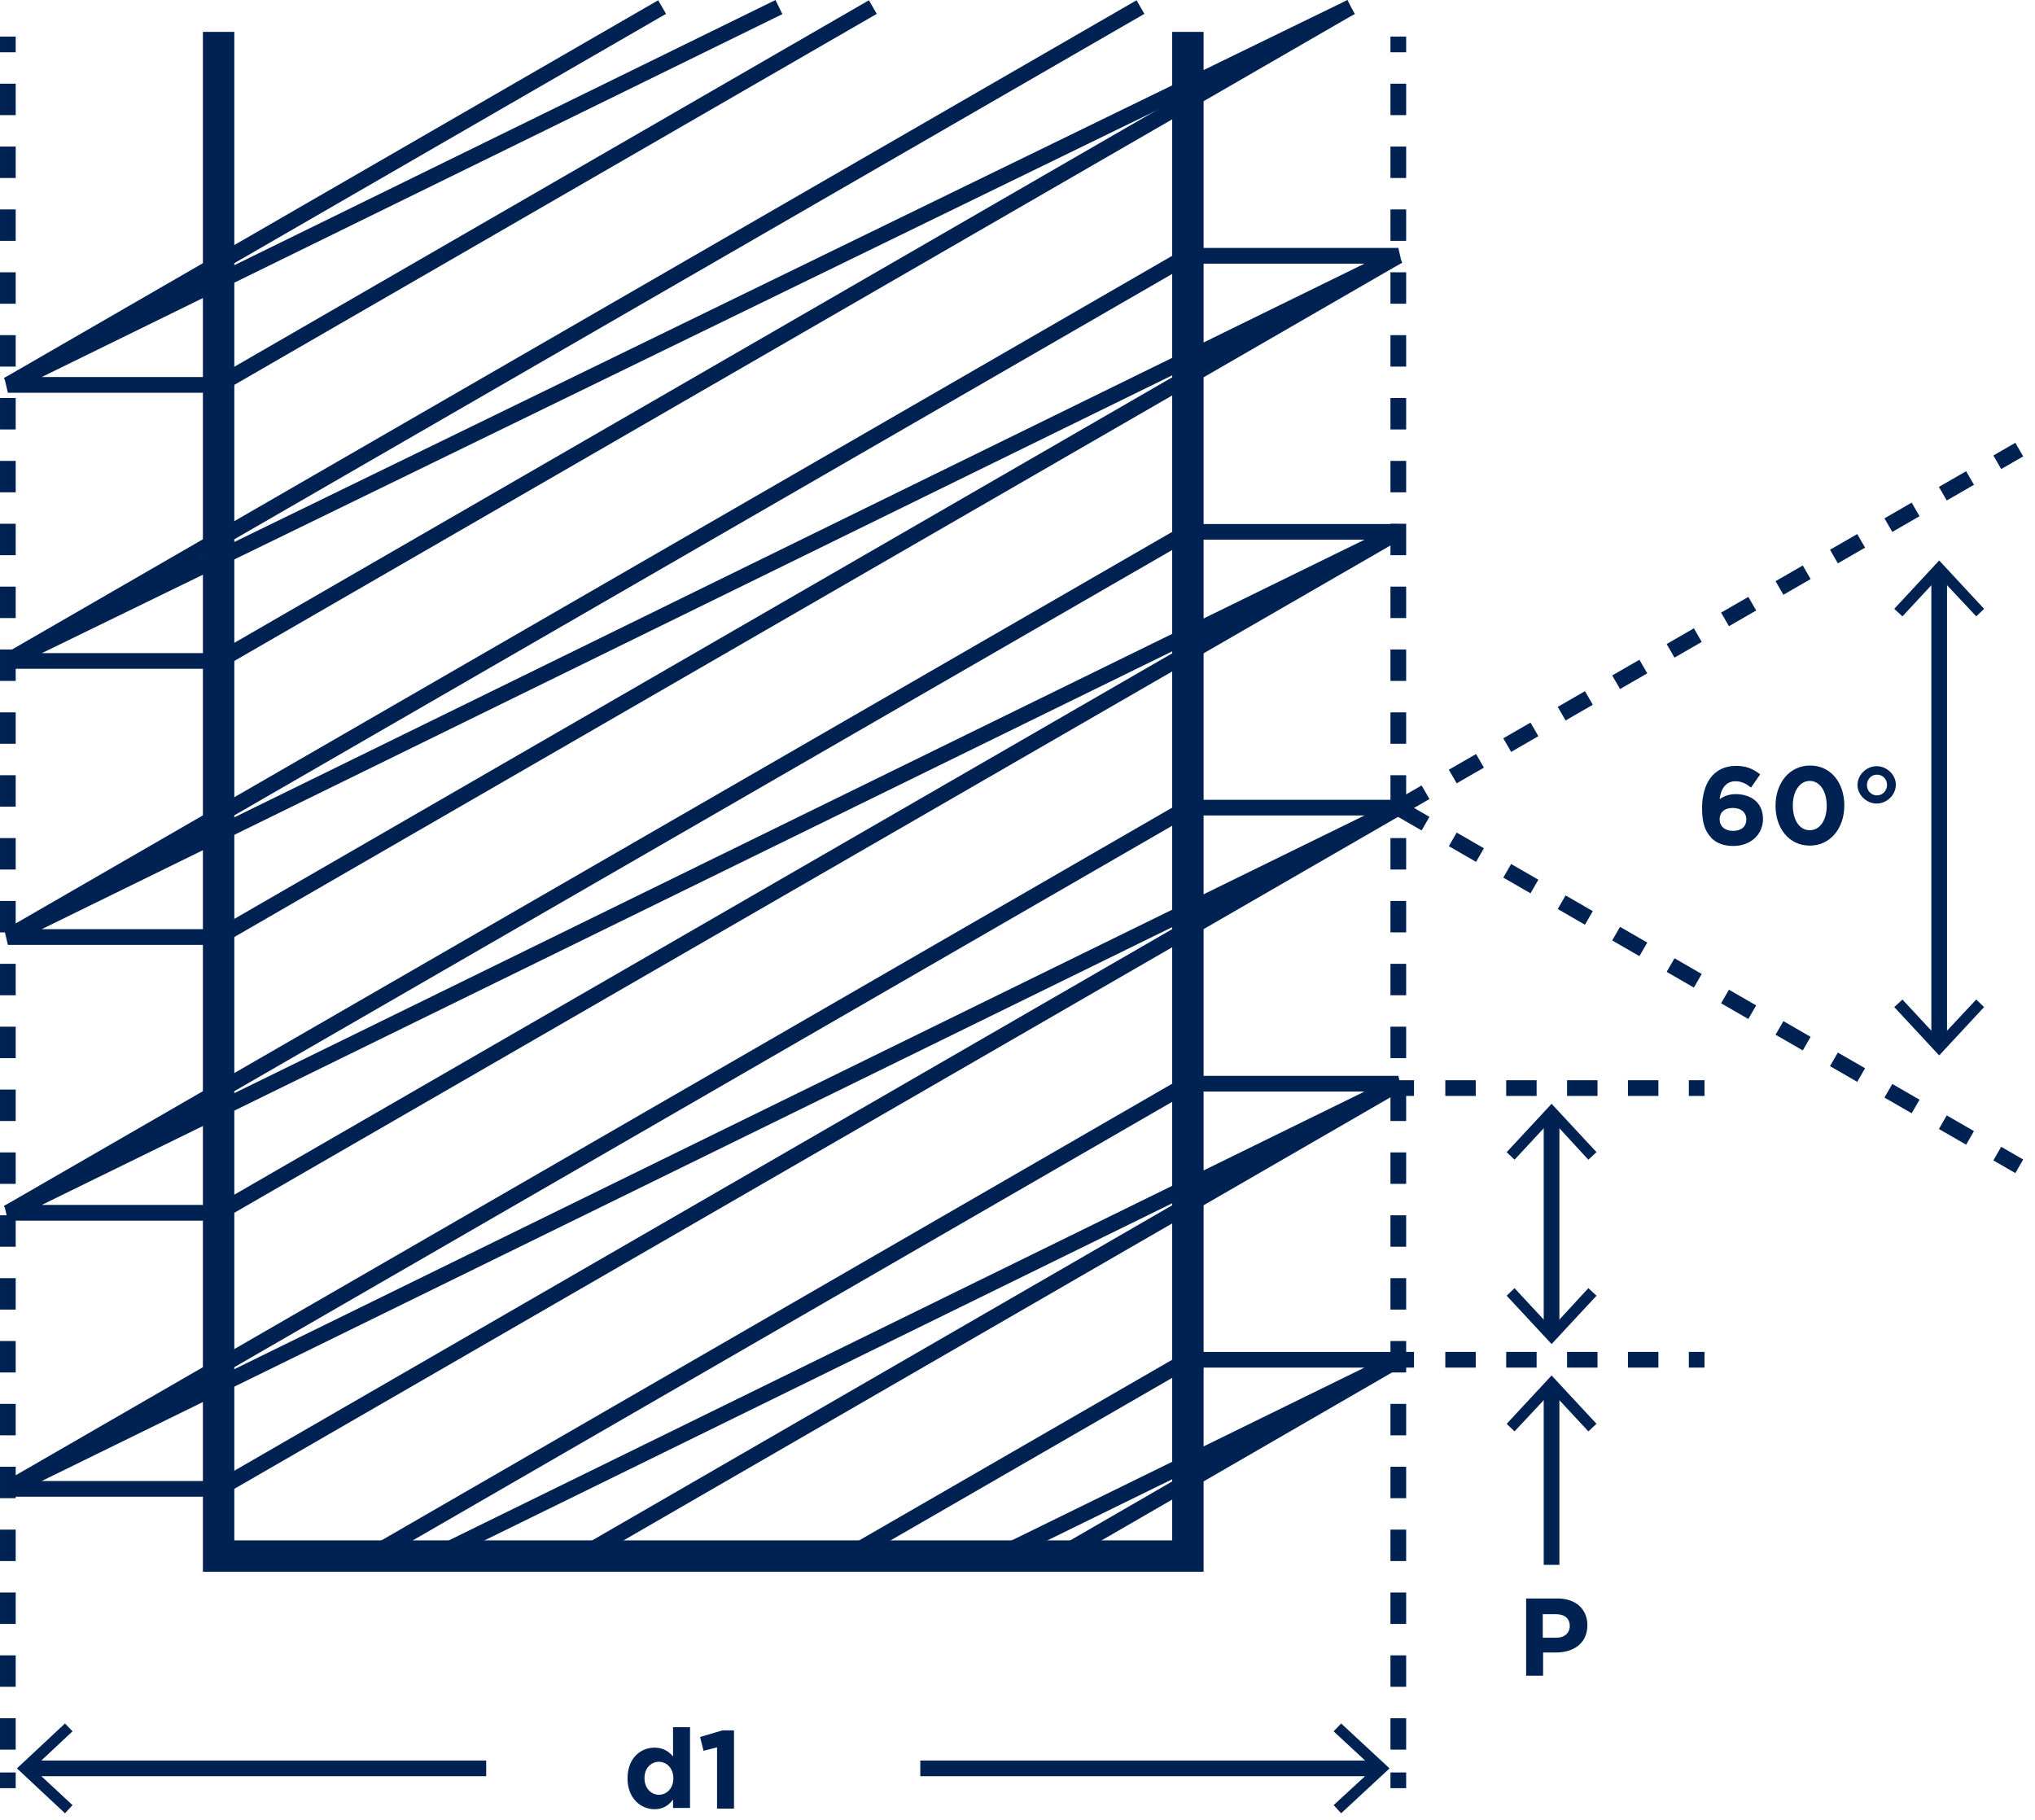 <svg width="123" height="110" viewBox="0 0 123 110" fill="none" xmlns="http://www.w3.org/2000/svg">
<path d="M71.799 1.927V94.058H13.213V1.927" stroke="#002252" stroke-width="1.898" stroke-miterlimit="10"/>
<path d="M0.475 2.211V3.16" stroke="#002252" stroke-width="0.949" stroke-miterlimit="10"/>
<path d="M0.475 5.059V106.188" stroke="#002252" stroke-width="0.949" stroke-miterlimit="10" stroke-dasharray="1.9 1.9"/>
<path d="M0.475 107.138V108.087" stroke="#002252" stroke-width="0.949" stroke-miterlimit="10"/>
<path d="M84.517 2.211V3.16" stroke="#002252" stroke-width="0.949" stroke-miterlimit="10"/>
<path d="M84.517 5.059V106.188" stroke="#002252" stroke-width="0.949" stroke-miterlimit="10" stroke-dasharray="1.9 1.9"/>
<path d="M84.517 107.138V108.087" stroke="#002252" stroke-width="0.949" stroke-miterlimit="10"/>
<path d="M37.929 107.499C37.929 106.284 38.707 105.638 39.561 105.638C40.112 105.638 40.435 105.885 40.681 106.17V104.404H41.707V109.283H40.681V108.771C40.435 109.112 40.093 109.359 39.561 109.359C38.726 109.359 37.929 108.695 37.929 107.499ZM40.7 107.499C40.7 106.891 40.302 106.493 39.827 106.493C39.352 106.493 38.954 106.872 38.954 107.48C38.954 108.087 39.352 108.486 39.827 108.486C40.302 108.486 40.7 108.087 40.7 107.499Z" fill="#002252"/>
<path d="M43.34 105.619L42.523 105.828L42.315 104.993L43.662 104.594H44.365V109.321H43.34V105.638V105.619Z" fill="#002252"/>
<path d="M1.746 106.891H29.387" stroke="#002252" stroke-width="0.949" stroke-miterlimit="10"/>
<path d="M3.928 109.605L4.384 109.112L1.992 106.891L4.384 104.65L3.928 104.176L1.023 106.891L3.928 109.605Z" fill="#002252"/>
<path d="M83.265 106.891H55.624" stroke="#002252" stroke-width="0.949" stroke-miterlimit="10"/>
<path d="M81.063 104.176L80.607 104.65L83.018 106.891L80.607 109.112L81.063 109.605L83.987 106.891L81.063 104.176Z" fill="#002252"/>
<path d="M93.78 67.44V80.521" stroke="#002252" stroke-width="0.949" stroke-miterlimit="10"/>
<path d="M91.067 69.643L91.542 70.099L93.782 67.688L96.003 70.099L96.497 69.643L93.782 66.72L91.067 69.643Z" fill="#002252"/>
<path d="M91.067 78.32L91.542 77.864L93.782 80.275L96.003 77.864L96.497 78.32L93.782 81.243L91.067 78.32Z" fill="#002252"/>
<path d="M117.208 34.599V63.075" stroke="#002252" stroke-width="0.949" stroke-miterlimit="10"/>
<path d="M114.493 36.801L114.987 37.257L117.208 34.865L119.448 37.257L119.923 36.801L117.208 33.877L114.493 36.801Z" fill="#002252"/>
<path d="M114.493 60.873L114.987 60.417L117.208 62.809L119.448 60.417L119.923 60.873L117.208 63.797L114.493 60.873Z" fill="#002252"/>
<path d="M103.427 50.622C103.085 50.28 102.876 49.787 102.876 48.856C102.876 47.395 103.54 46.294 104.926 46.294C105.572 46.294 105.97 46.483 106.388 46.806L105.838 47.603C105.534 47.376 105.287 47.224 104.888 47.224C104.186 47.224 103.977 47.907 103.939 48.306C104.186 48.135 104.49 48.002 104.907 48.002C105.838 48.002 106.559 48.515 106.559 49.502C106.559 50.47 105.781 51.135 104.774 51.135C104.167 51.135 103.749 50.964 103.427 50.641V50.622ZM105.553 49.54C105.553 49.122 105.249 48.837 104.736 48.837C104.224 48.837 103.939 49.103 103.939 49.521C103.939 49.938 104.243 50.223 104.755 50.223C105.268 50.223 105.553 49.938 105.553 49.54Z" fill="#002252"/>
<path d="M107.317 48.703C107.317 47.337 108.153 46.273 109.406 46.273C110.659 46.273 111.475 47.318 111.475 48.684C111.475 50.051 110.64 51.114 109.387 51.114C108.134 51.114 107.317 50.07 107.317 48.703ZM110.412 48.703C110.412 47.83 109.994 47.204 109.387 47.204C108.779 47.204 108.362 47.83 108.362 48.684C108.362 49.558 108.76 50.184 109.387 50.184C110.013 50.184 110.412 49.558 110.412 48.703Z" fill="#002252"/>
<path d="M112.272 47.451C112.272 46.824 112.823 46.312 113.431 46.312C114.038 46.312 114.589 46.824 114.589 47.432C114.589 48.058 114.038 48.571 113.431 48.571C112.823 48.571 112.272 48.058 112.272 47.451ZM114.057 47.451C114.057 47.09 113.791 46.824 113.449 46.824C113.108 46.824 112.842 47.109 112.842 47.451C112.842 47.811 113.108 48.077 113.449 48.077C113.791 48.077 114.057 47.792 114.057 47.451Z" fill="#002252"/>
<path d="M103.026 65.77H102.077" stroke="#002252" stroke-width="0.949" stroke-miterlimit="10"/>
<path d="M100.237 65.77H86.397" stroke="#002252" stroke-width="0.949" stroke-miterlimit="10" stroke-dasharray="1.84 1.84"/>
<path d="M85.466 65.77H84.517" stroke="#002252" stroke-width="0.949" stroke-miterlimit="10"/>
<path d="M103.026 82.191H102.077" stroke="#002252" stroke-width="0.949" stroke-miterlimit="10"/>
<path d="M100.237 82.191H86.397" stroke="#002252" stroke-width="0.949" stroke-miterlimit="10" stroke-dasharray="1.84 1.84"/>
<path d="M85.466 82.191H84.517" stroke="#002252" stroke-width="0.949" stroke-miterlimit="10"/>
<path d="M93.78 83.863V94.589" stroke="#002252" stroke-width="0.949" stroke-miterlimit="10"/>
<path d="M91.067 86.064L91.542 86.52L93.782 84.128L96.003 86.52L96.497 86.064L93.782 83.141L91.067 86.064Z" fill="#002252"/>
<path d="M0.475 23.265L40.019 0.427" stroke="#002252" stroke-width="0.949" stroke-linejoin="bevel"/>
<path d="M13.213 23.265H0.475L47.081 0.427" stroke="#002252" stroke-width="0.949" stroke-linejoin="bevel"/>
<path d="M52.757 0.427L13.213 23.265" stroke="#002252" stroke-width="0.949" stroke-miterlimit="10"/>
<path d="M0.475 39.952L68.932 0.427" stroke="#002252" stroke-width="0.949" stroke-linejoin="bevel"/>
<path d="M13.213 39.952H0.475L81.652 0.427" stroke="#002252" stroke-width="0.949" stroke-linejoin="bevel"/>
<path d="M81.652 0.427L13.213 39.952" stroke="#002252" stroke-width="0.949" stroke-miterlimit="10"/>
<path d="M0.475 56.639L71.799 15.462" stroke="#002252" stroke-width="0.949" stroke-linejoin="bevel"/>
<path d="M13.213 56.639H0.475L84.518 15.462H71.799" stroke="#002252" stroke-width="0.949" stroke-linejoin="bevel"/>
<path d="M84.518 15.462L13.213 56.639" stroke="#002252" stroke-width="0.949" stroke-miterlimit="10"/>
<path d="M0.475 73.308L71.799 32.149" stroke="#002252" stroke-width="0.949" stroke-linejoin="bevel"/>
<path d="M13.213 73.308H0.475L84.518 32.149H71.799" stroke="#002252" stroke-width="0.949" stroke-linejoin="bevel"/>
<path d="M84.518 32.149L13.213 73.308" stroke="#002252" stroke-width="0.949" stroke-miterlimit="10"/>
<path d="M0.475 89.995L71.799 48.817" stroke="#002252" stroke-width="0.949" stroke-linejoin="bevel"/>
<path d="M13.213 89.995H0.475L84.518 48.817H71.799" stroke="#002252" stroke-width="0.949" stroke-linejoin="bevel"/>
<path d="M84.518 48.817L13.213 89.995" stroke="#002252" stroke-width="0.949" stroke-miterlimit="10"/>
<path d="M22.362 94.057L71.798 65.505" stroke="#002252" stroke-width="0.949" stroke-miterlimit="10"/>
<path d="M26.274 94.057L84.519 65.505H71.799" stroke="#002252" stroke-width="0.949" stroke-linejoin="bevel"/>
<path d="M84.517 65.505L35.101 94.057" stroke="#002252" stroke-width="0.949" stroke-linejoin="bevel"/>
<path d="M51.01 94.189L71.798 82.191" stroke="#002252" stroke-width="0.949" stroke-miterlimit="10"/>
<path d="M60.027 94.189L84.517 82.191H71.798" stroke="#002252" stroke-width="0.949" stroke-linejoin="bevel"/>
<path d="M84.518 82.191L63.996 94.057" stroke="#002252" stroke-width="0.949" stroke-linejoin="bevel"/>
<path d="M84.517 48.837L122.049 27.176" stroke="#002252" stroke-width="0.949" stroke-miterlimit="10" stroke-dasharray="1.9 1.9"/>
<path d="M84.517 48.837L122.049 70.498" stroke="#002252" stroke-width="0.949" stroke-miterlimit="10" stroke-dasharray="1.9 1.9"/>
<path d="M92.224 96.621H94.141C95.261 96.621 95.945 97.285 95.945 98.235C95.945 99.336 95.109 99.886 94.046 99.886H93.268V101.291H92.243V96.602L92.224 96.621ZM94.065 98.994C94.578 98.994 94.881 98.69 94.881 98.292C94.881 97.817 94.559 97.57 94.046 97.57H93.249V98.994H94.065Z" fill="#002252"/>
</svg>
